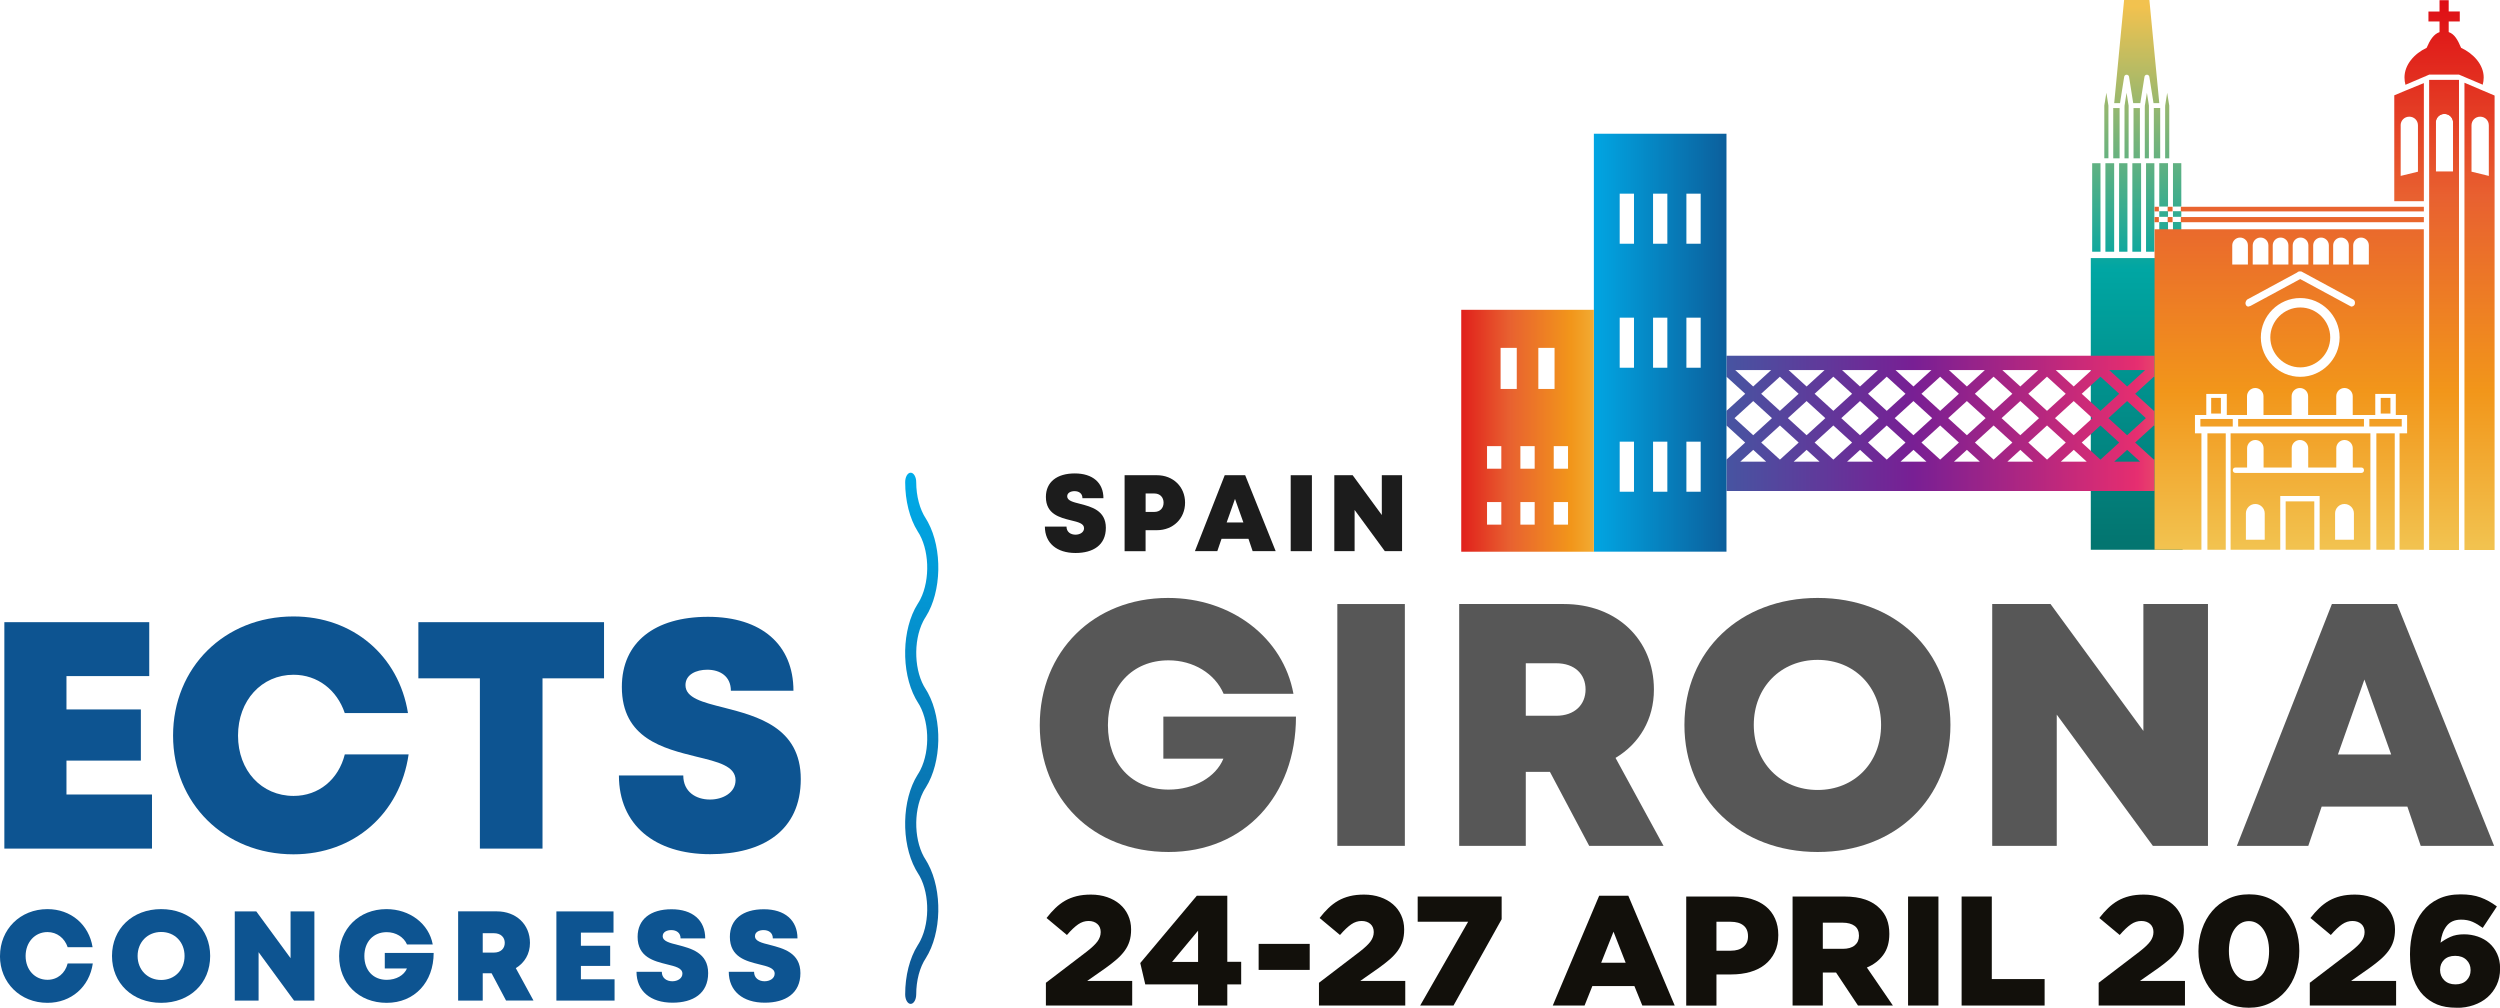 <?xml version="1.0" encoding="UTF-8"?>
<svg id="Layer_2" data-name="Layer 2" xmlns="http://www.w3.org/2000/svg" xmlns:xlink="http://www.w3.org/1999/xlink" viewBox="0 0 545.75 219.99">
  <defs>
    <style>
      .cls-1 {
        fill: url(#New_Gradient_Swatch_4-2);
      }

      .cls-2 {
        fill: url(#New_Gradient_Swatch_9-2);
      }

      .cls-3 {
        fill: url(#New_Gradient_Swatch_9-3);
      }

      .cls-4 {
        fill: url(#New_Gradient_Swatch_6-8);
      }

      .cls-5 {
        fill: url(#New_Gradient_Swatch_6-7);
      }

      .cls-6 {
        fill: url(#New_Gradient_Swatch_6-9);
      }

      .cls-7 {
        fill: url(#New_Gradient_Swatch_6-6);
      }

      .cls-8 {
        fill: url(#New_Gradient_Swatch_6-2);
      }

      .cls-9 {
        fill: url(#New_Gradient_Swatch_6-3);
      }

      .cls-10 {
        fill: url(#New_Gradient_Swatch_6-4);
      }

      .cls-11 {
        fill: url(#New_Gradient_Swatch_6-5);
      }

      .cls-12 {
        fill: #0d5491;
      }

      .cls-13 {
        fill: #1c1c1c;
      }

      .cls-14 {
        fill: #575757;
      }

      .cls-15 {
        clip-path: url(#clippath-13);
      }

      .cls-16 {
        fill: #12100b;
      }

      .cls-17 {
        fill: url(#New_Gradient_Swatch_9);
      }

      .cls-18 {
        fill: url(#New_Gradient_Swatch_4);
      }

      .cls-19 {
        fill: url(#New_Gradient_Swatch_7);
      }

      .cls-20 {
        fill: url(#New_Gradient_Swatch_6);
      }

      .cls-21 {
        fill: url(#New_Gradient_Swatch_6-12);
      }

      .cls-22 {
        fill: url(#New_Gradient_Swatch_6-11);
      }

      .cls-23 {
        fill: url(#New_Gradient_Swatch_6-10);
      }

      .cls-24 {
        fill: url(#New_Gradient_Swatch_6-16);
      }

      .cls-25 {
        fill: url(#New_Gradient_Swatch_6-15);
      }

      .cls-26 {
        fill: url(#New_Gradient_Swatch_6-14);
      }

      .cls-27 {
        fill: url(#New_Gradient_Swatch_6-13);
      }

      .cls-28 {
        fill: url(#New_Gradient_Swatch_6-19);
      }

      .cls-29 {
        fill: url(#New_Gradient_Swatch_6-18);
      }

      .cls-30 {
        fill: url(#New_Gradient_Swatch_6-17);
      }

      .cls-31 {
        fill: url(#New_Gradient_Swatch_6-20);
      }
    </style>
    <linearGradient id="New_Gradient_Swatch_4" data-name="New Gradient Swatch 4" x1="201.22" y1="103.38" x2="201.22" y2="218.73" gradientUnits="userSpaceOnUse">
      <stop offset="0" stop-color="#00abe8"/>
      <stop offset="0" stop-color="#00abe8"/>
      <stop offset=".98" stop-color="#0d5491"/>
      <stop offset="1" stop-color="#0d5491"/>
    </linearGradient>
    <linearGradient id="New_Gradient_Swatch_9" data-name="New Gradient Swatch 9" x1="466.45" y1="120.99" x2="466.45" y2="1.32" gradientUnits="userSpaceOnUse">
      <stop offset="0" stop-color="#037570"/>
      <stop offset=".02" stop-color="#037570"/>
      <stop offset=".52" stop-color="#00a6a3"/>
      <stop offset="1" stop-color="#f2c24f"/>
    </linearGradient>
    <linearGradient id="New_Gradient_Swatch_9-2" data-name="New Gradient Swatch 9" x1="466.45" y1="120.99" x2="466.45" y2="1.32" xlink:href="#New_Gradient_Swatch_9"/>
    <linearGradient id="New_Gradient_Swatch_9-3" data-name="New Gradient Swatch 9" x1="466.45" y1="120.99" x2="466.45" y2="1.32" xlink:href="#New_Gradient_Swatch_9"/>
    <linearGradient id="New_Gradient_Swatch_7" data-name="New Gradient Swatch 7" x1="374.69" y1="92.41" x2="494.01" y2="92.41" gradientUnits="userSpaceOnUse">
      <stop offset="0" stop-color="#4754a1"/>
      <stop offset=".02" stop-color="#4754a1"/>
      <stop offset=".36" stop-color="#781f94"/>
      <stop offset=".76" stop-color="#e32d70"/>
      <stop offset=".77" stop-color="#e62e70"/>
      <stop offset="1" stop-color="#f2c24f"/>
    </linearGradient>
    <linearGradient id="New_Gradient_Swatch_4-2" data-name="New Gradient Swatch 4" x1="345.7" y1="74.81" x2="382.01" y2="74.81" xlink:href="#New_Gradient_Swatch_4"/>
    <linearGradient id="New_Gradient_Swatch_6" data-name="New Gradient Swatch 6" x1="315.49" y1="94.03" x2="353.65" y2="94.03" gradientUnits="userSpaceOnUse">
      <stop offset="0" stop-color="#de0a14"/>
      <stop offset=".37" stop-color="#e86130"/>
      <stop offset=".72" stop-color="#f2961a"/>
      <stop offset="1" stop-color="#f2c24f"/>
    </linearGradient>
    <linearGradient id="New_Gradient_Swatch_6-2" data-name="New Gradient Swatch 6" x1="502.09" y1="-1.47" x2="502.09" y2="119.2" xlink:href="#New_Gradient_Swatch_6"/>
    <linearGradient id="New_Gradient_Swatch_6-3" data-name="New Gradient Swatch 6" x1="499.74" y1="-1.47" x2="499.74" y2="119.2" xlink:href="#New_Gradient_Swatch_6"/>
    <linearGradient id="New_Gradient_Swatch_6-4" data-name="New Gradient Swatch 6" x1="525.9" y1="-1.47" x2="525.9" y2="119.2" xlink:href="#New_Gradient_Swatch_6"/>
    <linearGradient id="New_Gradient_Swatch_6-5" data-name="New Gradient Swatch 6" x1="541.28" y1="-1.47" x2="541.28" y2="119.2" xlink:href="#New_Gradient_Swatch_6"/>
    <linearGradient id="New_Gradient_Swatch_6-6" data-name="New Gradient Swatch 6" x1="533.56" y1="-1.47" x2="533.56" y2="119.2" xlink:href="#New_Gradient_Swatch_6"/>
    <linearGradient id="New_Gradient_Swatch_6-7" data-name="New Gradient Swatch 6" x1="533.56" y1="-1.47" x2="533.56" y2="119.2" xlink:href="#New_Gradient_Swatch_6"/>
    <clipPath id="clippath-13">
      <path class="cls-5" d="M531.73,26.76c0-1.06.83-1.89,1.89-1.89s1.89.82,1.89,1.89v10.72h-3.77v-10.72ZM530.33,17.45v102.61h6.46V17.45h-6.46Z"/>
    </clipPath>
    <linearGradient id="New_Gradient_Swatch_6-8" data-name="New Gradient Swatch 6" x1="533.56" y1="-1.47" x2="533.56" y2="119.2" xlink:href="#New_Gradient_Swatch_6"/>
    <linearGradient id="New_Gradient_Swatch_6-9" data-name="New Gradient Swatch 6" x1="499.74" y1="-1.47" x2="499.74" y2="119.2" xlink:href="#New_Gradient_Swatch_6"/>
    <linearGradient id="New_Gradient_Swatch_6-10" data-name="New Gradient Swatch 6" x1="520.77" y1="-1.47" x2="520.77" y2="119.2" xlink:href="#New_Gradient_Swatch_6"/>
    <linearGradient id="New_Gradient_Swatch_6-11" data-name="New Gradient Swatch 6" x1="483.76" y1="-1.47" x2="483.76" y2="119.2" xlink:href="#New_Gradient_Swatch_6"/>
    <linearGradient id="New_Gradient_Swatch_6-12" data-name="New Gradient Swatch 6" x1="483.88" y1="-1.47" x2="483.88" y2="119.2" xlink:href="#New_Gradient_Swatch_6"/>
    <linearGradient id="New_Gradient_Swatch_6-13" data-name="New Gradient Swatch 6" x1="483.88" y1="-1.47" x2="483.88" y2="119.2" xlink:href="#New_Gradient_Swatch_6"/>
    <linearGradient id="New_Gradient_Swatch_6-14" data-name="New Gradient Swatch 6" x1="502.32" y1="-1.47" x2="502.32" y2="119.2" xlink:href="#New_Gradient_Swatch_6"/>
    <linearGradient id="New_Gradient_Swatch_6-15" data-name="New Gradient Swatch 6" x1="520.77" y1="-1.47" x2="520.77" y2="119.2" xlink:href="#New_Gradient_Swatch_6"/>
    <linearGradient id="New_Gradient_Swatch_6-16" data-name="New Gradient Swatch 6" x1="520.77" y1="-1.47" x2="520.77" y2="119.2" xlink:href="#New_Gradient_Swatch_6"/>
    <linearGradient id="New_Gradient_Swatch_6-17" data-name="New Gradient Swatch 6" x1="502.21" y1="-1.47" x2="502.21" y2="119.2" xlink:href="#New_Gradient_Swatch_6"/>
    <linearGradient id="New_Gradient_Swatch_6-18" data-name="New Gradient Swatch 6" x1="502.15" y1="-1.47" x2="502.15" y2="119.2" xlink:href="#New_Gradient_Swatch_6"/>
    <linearGradient id="New_Gradient_Swatch_6-19" data-name="New Gradient Swatch 6" x1="533.55" y1="-1.47" x2="533.55" y2="119.2" xlink:href="#New_Gradient_Swatch_6"/>
    <linearGradient id="New_Gradient_Swatch_6-20" data-name="New Gradient Swatch 6" x1="499.74" y1="-1.47" x2="499.74" y2="119.2" xlink:href="#New_Gradient_Swatch_6"/>
  </defs>
  <g id="Group">
    <g>
      <path class="cls-16" d="M228.31,214.55l8.91-6.8c1.11-.86,1.9-1.61,2.36-2.24.46-.63.7-1.31.7-2.04s-.24-1.34-.73-1.77c-.49-.43-1.13-.65-1.92-.65s-1.55.24-2.26.73c-.71.49-1.54,1.26-2.46,2.33l-4.45-3.71c.63-.82,1.28-1.54,1.94-2.18.66-.63,1.37-1.17,2.12-1.6s1.6-.76,2.52-.99,1.96-.34,3.11-.34c1.29,0,2.48.19,3.55.56,1.08.37,2,.89,2.77,1.55.77.66,1.37,1.46,1.8,2.4.43.94.65,1.97.65,3.08v.07c0,.95-.12,1.8-.36,2.55-.24.75-.59,1.44-1.07,2.09-.48.65-1.05,1.26-1.73,1.85-.68.59-1.46,1.2-2.35,1.84l-4.08,2.86h9.83v5.37h-18.84v-4.96Z"/>
      <path class="cls-16" d="M261.54,214.89h-11.53l-1.09-4.66,12.34-14.69h6.66v14.42h3.03v4.93h-3.03v4.62h-6.39v-4.62ZM261.54,209.99v-6.83l-5.68,6.83h5.68Z"/>
      <path class="cls-16" d="M274.76,206.05h11.15v5.68h-11.15v-5.68Z"/>
      <path class="cls-16" d="M287.92,214.55l8.91-6.8c1.11-.86,1.9-1.61,2.36-2.24s.7-1.31.7-2.04-.24-1.34-.73-1.77c-.49-.43-1.13-.65-1.92-.65s-1.55.24-2.26.73c-.71.49-1.54,1.26-2.46,2.33l-4.45-3.71c.63-.82,1.28-1.54,1.94-2.18.66-.63,1.37-1.17,2.12-1.6.76-.43,1.6-.76,2.52-.99s1.96-.34,3.11-.34c1.29,0,2.48.19,3.55.56,1.08.37,2,.89,2.77,1.55.77.66,1.37,1.46,1.8,2.4.43.94.65,1.97.65,3.08v.07c0,.95-.12,1.8-.36,2.55-.24.75-.6,1.44-1.07,2.09-.48.65-1.05,1.26-1.73,1.85-.68.59-1.46,1.2-2.35,1.84l-4.08,2.86h9.83v5.37h-18.84v-4.96Z"/>
      <path class="cls-16" d="M320.5,201.22h-11.02v-5.51h18.33v4.96l-10.51,18.84h-7.28l10.47-18.29Z"/>
      <path class="cls-16" d="M349.1,195.54h6.36l10.13,23.97h-7.07l-1.73-4.25h-9.18l-1.7,4.25h-6.94l10.13-23.97ZM354.88,210.16l-2.65-6.77-2.69,6.77h5.34Z"/>
      <path class="cls-16" d="M368.1,195.71h10.2c1.5,0,2.86.19,4.08.56,1.22.37,2.27.92,3.13,1.63.86.71,1.52,1.59,1.99,2.64s.7,2.22.7,3.54v.07c0,1.41-.25,2.64-.77,3.71-.51,1.07-1.22,1.96-2.12,2.69-.91.73-1.99,1.27-3.25,1.63-1.26.36-2.62.54-4.1.54h-3.26v6.8h-6.6v-23.8ZM377.82,207.54c1.18,0,2.1-.28,2.77-.84.67-.56,1-1.32,1-2.27v-.07c0-1.02-.33-1.81-1-2.34-.67-.54-1.6-.8-2.8-.8h-3.09v6.32h3.13Z"/>
      <path class="cls-16" d="M391.33,195.71h11.25c1.84,0,3.39.23,4.66.68,1.27.45,2.3,1.09,3.09,1.9,1.41,1.36,2.11,3.21,2.11,5.54v.07c0,1.84-.44,3.36-1.33,4.56-.88,1.2-2.07,2.12-3.57,2.75l5.68,8.3h-7.62l-4.79-7.21h-2.89v7.21h-6.6v-23.8ZM402.27,207.13c1.13,0,2.01-.25,2.62-.76.61-.51.92-1.2.92-2.06v-.07c0-.95-.32-1.66-.95-2.12s-1.51-.7-2.62-.7h-4.32v5.71h4.35Z"/>
      <path class="cls-16" d="M416.53,195.71h6.63v23.8h-6.63v-23.8Z"/>
      <path class="cls-16" d="M428.21,195.71h6.6v18.02h11.53v5.78h-18.12v-23.8Z"/>
      <path class="cls-16" d="M458.13,214.55l8.91-6.8c1.11-.86,1.9-1.61,2.36-2.24s.7-1.31.7-2.04-.24-1.34-.73-1.77c-.49-.43-1.13-.65-1.92-.65s-1.55.24-2.26.73c-.71.49-1.54,1.26-2.46,2.33l-4.45-3.71c.63-.82,1.28-1.54,1.94-2.18.66-.63,1.37-1.17,2.12-1.6.76-.43,1.6-.76,2.52-.99s1.96-.34,3.11-.34c1.29,0,2.48.19,3.55.56,1.08.37,2,.89,2.77,1.55.77.66,1.37,1.46,1.8,2.4.43.94.65,1.97.65,3.08v.07c0,.95-.12,1.8-.36,2.55-.24.75-.6,1.44-1.07,2.09-.48.65-1.05,1.26-1.73,1.85-.68.59-1.46,1.2-2.35,1.84l-4.08,2.86h9.83v5.37h-18.84v-4.96Z"/>
      <path class="cls-16" d="M490.91,219.99c-1.7,0-3.23-.32-4.59-.97-1.36-.65-2.51-1.53-3.45-2.65-.94-1.12-1.67-2.43-2.18-3.93s-.77-3.08-.77-4.76v-.07c0-1.68.26-3.27.78-4.78s1.26-2.82,2.21-3.94,2.11-2.01,3.47-2.67c1.36-.66,2.89-.99,4.59-.99s3.22.32,4.57.97c1.35.65,2.5,1.53,3.45,2.65s1.68,2.43,2.19,3.93c.51,1.5.76,3.08.76,4.76v.07c0,1.68-.25,3.27-.76,4.78-.51,1.51-1.25,2.82-2.21,3.94-.96,1.12-2.12,2.01-3.49,2.67-1.36.66-2.89.99-4.59.99ZM490.98,214.14c.66,0,1.26-.16,1.8-.48s1-.77,1.38-1.34c.37-.58.66-1.26.87-2.04.2-.78.31-1.65.31-2.6v-.07c0-.95-.11-1.82-.32-2.62-.22-.79-.52-1.48-.9-2.06-.39-.58-.85-1.03-1.39-1.36-.54-.33-1.14-.49-1.8-.49s-1.25.16-1.79.48-.99.76-1.38,1.33-.68,1.25-.88,2.04c-.2.79-.31,1.67-.31,2.62v.07c0,.95.11,1.83.32,2.64s.52,1.5.9,2.07c.38.58.85,1.03,1.39,1.34s1.14.48,1.8.48Z"/>
      <path class="cls-16" d="M504.22,214.55l8.91-6.8c1.11-.86,1.9-1.61,2.36-2.24s.7-1.31.7-2.04-.24-1.34-.73-1.77c-.49-.43-1.13-.65-1.92-.65s-1.55.24-2.26.73c-.71.49-1.54,1.26-2.46,2.33l-4.45-3.71c.63-.82,1.28-1.54,1.94-2.18.66-.63,1.37-1.17,2.12-1.6.76-.43,1.6-.76,2.52-.99s1.96-.34,3.11-.34c1.29,0,2.48.19,3.55.56,1.08.37,2,.89,2.77,1.55.77.66,1.37,1.46,1.8,2.4.43.94.65,1.97.65,3.08v.07c0,.95-.12,1.8-.36,2.55-.24.75-.6,1.44-1.07,2.09-.48.65-1.05,1.26-1.73,1.85-.68.59-1.46,1.2-2.35,1.84l-4.08,2.86h9.83v5.37h-18.84v-4.96Z"/>
      <path class="cls-16" d="M536.3,219.99c-1.7,0-3.12-.24-4.27-.71-1.14-.48-2.15-1.14-3.01-2.01-.88-.88-1.59-2.03-2.12-3.45-.53-1.42-.8-3.24-.8-5.46v-.07c0-1.86.23-3.58.68-5.17.45-1.59,1.14-2.96,2.06-4.13.92-1.17,2.07-2.09,3.45-2.75,1.38-.67,3-1,4.86-1,1.68,0,3.13.22,4.35.67s2.41,1.1,3.57,1.97l-3.09,4.68c-.73-.54-1.46-.98-2.19-1.31-.74-.33-1.58-.49-2.53-.49-1.41,0-2.46.47-3.18,1.4s-1.15,2.14-1.31,3.63c.63-.48,1.35-.9,2.16-1.27s1.8-.56,2.98-.56c1.04,0,2.04.17,2.99.49.95.33,1.79.8,2.5,1.43.71.62,1.29,1.4,1.72,2.33.43.93.65,1.98.65,3.16v.07c0,1.34-.25,2.53-.75,3.59-.5,1.05-1.17,1.95-2.02,2.69-.85.74-1.85,1.3-3.01,1.7-1.16.4-2.38.59-3.67.59ZM536.03,214.89c1.04,0,1.85-.3,2.43-.89s.87-1.32.87-2.19v-.07c0-.87-.3-1.6-.9-2.19s-1.42-.89-2.46-.89-1.85.29-2.43.87c-.58.58-.87,1.3-.87,2.17v.07c0,.87.3,1.6.9,2.21.6.6,1.42.91,2.46.91Z"/>
    </g>
  </g>
  <g id="Layer_1-2" data-name="Layer 1">
    <g>
      <path class="cls-13" d="M228.11,114.96h4.71c0,1.18.91,1.76,1.96,1.76.96,0,1.87-.51,1.87-1.41,0-1.04-1.29-1.34-2.87-1.72-2.4-.6-5.46-1.33-5.46-5.1,0-3.26,2.4-5.14,6.31-5.14s6.25,2.04,6.25,5.41h-4.58c0-1.05-.78-1.54-1.73-1.54-.81,0-1.6.35-1.6,1.13,0,.94,1.25,1.25,2.81,1.64,2.44.63,5.63,1.44,5.63,5.23s-2.78,5.5-6.63,5.5c-4.06,0-6.68-2.15-6.68-5.76"/>
      <path class="cls-13" d="M254.01,109.74c0-1.18-.79-2.01-1.99-2.01h-1.93v4.02h1.93c1.2,0,1.99-.83,1.99-2.01M258.7,109.73c0,3.48-2.62,6.01-6.14,6.01h-2.48v4.58h-4.58v-16.58h7.06c3.52,0,6.14,2.51,6.14,5.99"/>
    </g>
    <path class="cls-13" d="M269.6,108.91l-1.82,5.14h3.65l-1.83-5.14ZM272.54,117.62h-5.88l-.92,2.69h-4.89l6.51-16.58h4.46l6.66,16.58h-5.03l-.91-2.69Z"/>
    <rect class="cls-13" x="281.76" y="103.74" width="4.63" height="16.58"/>
    <polygon class="cls-13" points="306.07 103.73 306.07 120.31 302.3 120.31 295.71 111.32 295.71 120.31 291.28 120.31 291.28 103.73 295.28 103.73 301.65 112.43 301.65 103.73 306.07 103.73"/>
    <path class="cls-14" d="M282.91,156.44c0,17.28-11.28,29.55-27.81,29.55s-28.12-11.62-28.12-27.69,11.73-27.77,27.99-27.77c13.84,0,25.16,8.66,27.39,20.93h-15.24c-1.91-4.45-6.63-7.31-12.02-7.31-7.91,0-13.24,5.72-13.24,14.15s5.24,14.07,13.24,14.07c5.55,0,10.31-2.69,11.97-6.76h-13.11v-9.17h28.95Z"/>
    <rect class="cls-14" x="291.94" y="131.86" width="14.74" height="52.79"/>
    <g>
      <path class="cls-14" d="M333.08,156.25h6.64c4.07,0,6.41-2.45,6.41-5.75s-2.34-5.71-6.41-5.71h-6.64v11.46ZM338.35,168.5h-5.27v16.15h-14.54v-52.79h22.88c11.38,0,19.63,7.65,19.63,18.68,0,6.48-3.16,11.79-8.38,14.91l10.48,19.2h-16.23l-8.57-16.15Z"/>
      <path class="cls-14" d="M396.79,172.45c8.03,0,13.85-5.94,13.85-14.2s-5.82-14.2-13.85-14.2-13.94,5.98-13.94,14.2,5.9,14.2,13.94,14.2h0ZM367.71,158.26c0-16.13,12.11-27.73,29.08-27.73s28.99,11.55,28.99,27.73-12.07,27.73-28.99,27.73-29.08-11.6-29.08-27.73"/>
    </g>
    <polygon class="cls-14" points="482 131.86 482 184.65 469.97 184.65 448.99 156 448.99 184.65 434.9 184.65 434.9 131.86 447.63 131.86 467.9 159.56 467.9 131.86 482 131.86"/>
    <path class="cls-14" d="M516.15,148.34l-5.78,16.36h11.62l-5.84-16.36ZM525.53,176.08h-18.71l-2.92,8.57h-15.59l20.74-52.79h14.22l21.19,52.79h-16.02l-2.91-8.57Z"/>
    <g>
      <path class="cls-12" d="M0,208.71c0-5.86,4.43-10.25,10.36-10.25,5.11,0,9.06,3.37,9.85,8.31h-5.44c-.67-2-2.35-3.3-4.4-3.3-2.76,0-4.78,2.22-4.78,5.23s2.02,5.19,4.78,5.19c2.16,0,3.86-1.41,4.4-3.57h5.49c-.74,5.12-4.72,8.6-9.91,8.6-5.93,0-10.36-4.39-10.36-10.22"/>
      <path class="cls-12" d="M40.29,208.69c0-3.05-2.15-5.24-5.11-5.24s-5.14,2.21-5.14,5.24,2.18,5.24,5.14,5.24,5.11-2.19,5.11-5.24M24.45,208.69c0-5.95,4.47-10.23,10.73-10.23s10.7,4.26,10.7,10.23-4.45,10.23-10.7,10.23-10.73-4.28-10.73-10.23"/>
    </g>
    <polygon class="cls-12" points="68.63 198.96 68.63 218.43 64.19 218.43 56.45 207.86 56.45 218.43 51.25 218.43 51.25 198.96 55.95 198.96 63.43 209.17 63.43 198.96 68.63 198.96"/>
    <g>
      <path class="cls-12" d="M94.67,208.02c0,6.38-4.16,10.9-10.26,10.9s-10.38-4.29-10.38-10.21,4.33-10.25,10.33-10.25c5.1,0,9.28,3.19,10.11,7.72h-5.62c-.7-1.64-2.45-2.69-4.43-2.69-2.92,0-4.88,2.11-4.88,5.22s1.93,5.19,4.88,5.19c2.05,0,3.8-.99,4.42-2.49h-4.84v-3.38h10.68Z"/>
      <path class="cls-12" d="M105.38,207.95h2.45c1.5,0,2.36-.9,2.36-2.12s-.87-2.11-2.36-2.11h-2.45v4.23ZM107.33,212.47h-1.95v5.96h-5.37v-19.48h8.44c4.2,0,7.24,2.82,7.24,6.89,0,2.39-1.17,4.35-3.09,5.5l3.86,7.08h-5.99l-3.16-5.96Z"/>
    </g>
    <polygon class="cls-12" points="134.16 213.78 134.16 218.43 121.46 218.43 121.46 198.96 133.93 198.96 133.93 203.59 126.81 203.59 126.81 206.46 133.2 206.46 133.2 210.86 126.81 210.86 126.81 213.78 134.16 213.78"/>
    <g>
      <path class="cls-12" d="M138.93,212.14h5.54c0,1.39,1.07,2.07,2.3,2.07,1.12,0,2.2-.6,2.2-1.66,0-1.22-1.51-1.58-3.37-2.03-2.82-.7-6.41-1.56-6.41-6,0-3.84,2.82-6.03,7.41-6.03s7.35,2.4,7.35,6.36h-5.38c0-1.23-.92-1.81-2.03-1.81-.95,0-1.87.41-1.87,1.32,0,1.11,1.47,1.47,3.3,1.93,2.87.74,6.62,1.7,6.62,6.14s-3.27,6.46-7.79,6.46c-4.76,0-7.85-2.52-7.85-6.76"/>
      <path class="cls-12" d="M159.07,212.14h5.54c0,1.39,1.07,2.07,2.3,2.07,1.12,0,2.2-.6,2.2-1.66,0-1.22-1.52-1.58-3.37-2.03-2.82-.7-6.41-1.56-6.41-6,0-3.84,2.82-6.03,7.41-6.03s7.35,2.4,7.35,6.36h-5.38c0-1.23-.92-1.81-2.03-1.81-.95,0-1.87.41-1.87,1.32,0,1.11,1.47,1.47,3.3,1.93,2.87.74,6.62,1.7,6.62,6.14s-3.27,6.46-7.79,6.46c-4.76,0-7.85-2.52-7.85-6.76"/>
    </g>
    <polygon class="cls-12" points="33.18 173.44 33.18 185.25 .95 185.25 .95 135.82 32.58 135.82 32.58 147.59 14.51 147.59 14.51 154.87 30.75 154.87 30.75 166.04 14.51 166.04 14.51 173.44 33.18 173.44"/>
    <path class="cls-12" d="M37.78,160.58c0-14.87,11.24-26.01,26.28-26.01,12.96,0,22.99,8.55,25,21.09h-13.8c-1.7-5.07-5.97-8.36-11.17-8.36-7,0-12.13,5.63-12.13,13.28s5.13,13.17,12.13,13.17c5.48,0,9.8-3.57,11.18-9.07h13.93c-1.88,13-11.97,21.82-25.14,21.82-15.04,0-26.28-11.14-26.28-25.93"/>
    <polygon class="cls-12" points="131.86 148.08 118.43 148.08 118.43 185.25 104.76 185.25 104.76 148.08 91.33 148.08 91.33 135.82 131.86 135.82 131.86 148.08"/>
    <path class="cls-12" d="M135.11,169.29h14.05c0,3.53,2.72,5.25,5.83,5.25,2.85,0,5.58-1.52,5.58-4.22,0-3.1-3.85-4-8.55-5.14-7.15-1.78-16.27-3.96-16.27-15.22,0-9.74,7.15-15.31,18.81-15.31s18.65,6.08,18.65,16.14h-13.66c0-3.13-2.33-4.59-5.15-4.59-2.43,0-4.76,1.05-4.76,3.36,0,2.81,3.73,3.74,8.38,4.91,7.28,1.88,16.79,4.31,16.79,15.6s-8.3,16.4-19.78,16.4c-12.1,0-19.92-6.4-19.92-17.17"/>
    <path class="cls-18" d="M197.6,105.26c0,4.06.98,7.93,2.71,10.7,2.55,3.82,2.82,10.48.6,14.87-.19.37-.39.71-.6,1.03-3.44,5.48-3.64,14.71-.45,20.62.14.27.29.52.45.77,2.55,3.82,2.82,10.46.6,14.85-.19.37-.39.71-.6,1.03-3.44,5.48-3.64,14.71-.45,20.61.14.27.29.52.45.77,2.55,3.81,2.82,10.45.6,14.84-.19.37-.39.72-.6,1.04-1.73,2.76-2.71,6.63-2.71,10.69,0,1.14.54,2.07,1.2,2.07s1.21-.93,1.21-2.07c0-3.04.77-5.93,2.11-7.94,3.44-5.47,3.64-14.7.45-20.6-.15-.27-.3-.53-.45-.78-2.55-3.82-2.82-10.46-.6-14.85.19-.37.39-.71.6-1.03,3.44-5.48,3.64-14.71.45-20.61-.14-.27-.29-.52-.45-.77-2.55-3.82-2.82-10.47-.6-14.86.19-.37.39-.71.6-1.03,3.44-5.49,3.64-14.72.45-20.63-.14-.26-.29-.52-.45-.77-1.33-2.01-2.1-4.9-2.11-7.95,0-1.14-.54-2.07-1.21-2.07s-1.2.93-1.2,2.07"/>
    <path class="cls-17" d="M461.43,23.58h-.11v1.14s0,4.26,0,4.26v.54s0,.54,0,.54v4.5h1.39v-10.97h-1.29ZM465.75,23.58v5.4s0,.54,0,.54v5.04h1.39v-10.97h-1.4ZM471.47,23.58h-1.29v5.4s0,.54,0,.54v.54s0,4.5,0,4.5h1.39v-5.58h0v-5.4h-.1ZM459.45,22.51l-.08.54v.08s0,11.42,0,11.42h.9v-11.51l-.09-.54-.36-2.26-.36,2.26ZM463.88,22.51l-.09.54v.08s-.01.45-.01.45v5.4s0,.54,0,.54v5.04h.9v-11.51l-.09-.54-.36-2.26-.36,2.26ZM468.31,22.51l-.09.54v.08s-.01.45-.01.45v5.4h0v5.58h.9v-11.51l-.08-.54-.36-2.26-.36,2.26ZM472.74,22.51l-.08.54v.08s-.01.45-.01.45v6.46s0,4.52,0,4.52h.9v-11.51l-.09-.54-.36-2.26-.36,2.26ZM463.69,0l-2.16,22.51h1.27l.91-5.75c.04-.26.27-.45.53-.45s.49.19.53.45l.91,5.75h1.55l.91-5.75c.04-.26.26-.45.53-.45s.49.19.53.45l.91,5.75h1.26l-2.16-22.51h-5.52Z"/>
    <path class="cls-2" d="M456.72,54.95h1.82v-19.32h-1.82v19.32ZM459.61,54.95h1.91v-19.32h-1.91v19.32ZM462.6,54.95h1.82v-19.32h-1.82v19.32ZM465.49,54.95h1.91v-19.32h-1.91v19.32ZM468.48,54.95h1.82v-19.32h-1.82v19.32ZM471.37,45.09h1.91v-9.47h-1.91v9.47ZM471.37,47.33h1.91v-1.23h-1.91v1.23ZM471.37,54.95h1.91v-6.48h-1.91v6.48ZM474.36,45.09h1.82v-9.47h-1.82v9.47ZM474.36,47.33h1.82v-1.23h-1.82v1.23ZM476.18,48.46h-1.82v6.48h1.82v-6.48Z"/>
    <polygon class="cls-3" points="467.94 56.34 464.96 56.34 462.06 56.34 459.08 56.34 456.42 56.34 456.42 120.01 476.47 120.01 476.47 56.34 473.82 56.34 470.83 56.34 467.94 56.34"/>
    <path class="cls-19" d="M464.36,84.37l-3.93-3.59h7.86l-3.93,3.59ZM468.44,91.28l-4.09,3.73-4.09-3.73,4.09-3.73,4.09,3.73ZM467.18,100.78h-5.65l2.83-2.58,2.82,2.58ZM454.44,96.61l4.09-3.73,4.09,3.73-4.09,3.73-4.09-3.73ZM449.87,100.78l2.83-2.58,2.83,2.58h-5.65ZM442.78,96.61l4.09-3.73,4.09,3.73-4.09,3.73-4.09-3.73ZM438.21,100.78l2.83-2.58,2.82,2.58h-5.65ZM431.12,96.61l4.09-3.73,4.09,3.73-4.09,3.73-4.09-3.73ZM426.55,100.78l2.82-2.58,2.83,2.58h-5.65ZM419.45,96.61l4.09-3.73,4.09,3.73-4.09,3.73-4.09-3.73ZM414.88,100.78l2.83-2.58,2.83,2.58h-5.65ZM407.79,96.61l4.09-3.73,4.09,3.73-4.09,3.73-4.09-3.73ZM403.22,100.78l2.83-2.58,2.82,2.58h-5.65ZM396.13,96.61l4.09-3.73,4.09,3.73-4.09,3.73-4.09-3.73ZM391.56,100.78l2.82-2.58,2.83,2.58h-5.65ZM384.47,96.61l4.09-3.73,4.09,3.73-4.09,3.73-4.09-3.73ZM379.9,100.78l2.83-2.58,2.82,2.58h-5.65ZM378.64,91.28l4.09-3.73,4.09,3.73-4.09,3.73-4.09-3.73ZM378.79,80.78h7.86l-3.93,3.59-3.93-3.59ZM388.55,82.23l4.09,3.73-4.09,3.73-4.09-3.73,4.09-3.73ZM398.31,80.78l-3.93,3.59-3.93-3.59h7.86ZM398.47,91.28l-4.09,3.73-4.09-3.73,4.09-3.73,4.09,3.73ZM400.22,82.23l4.09,3.73-4.09,3.73-4.09-3.73,4.09-3.73ZM409.97,80.78l-3.93,3.59-3.93-3.59h7.86ZM410.13,91.28l-4.09,3.73-4.09-3.73,4.09-3.73,4.09,3.73ZM411.88,82.23l4.09,3.73-4.09,3.73-4.09-3.73,4.09-3.73ZM421.64,80.78l-3.93,3.59-3.93-3.59h7.86ZM421.79,91.28l-4.09,3.73-4.09-3.73,4.09-3.73,4.09,3.73ZM423.54,82.23l4.09,3.73-4.09,3.73-4.09-3.73,4.09-3.73ZM433.3,80.78l-3.93,3.59-3.93-3.59h7.86ZM433.46,91.28l-4.09,3.73-4.09-3.73,4.09-3.73,4.09,3.73ZM435.2,82.23l4.09,3.73-4.09,3.73-4.09-3.73,4.09-3.73ZM444.96,80.78l-3.93,3.59-3.93-3.59h7.86ZM445.12,91.28l-4.09,3.73-4.09-3.73,4.09-3.73,4.09,3.73ZM446.86,82.23l4.09,3.73-4.09,3.73-4.09-3.73,4.09-3.73ZM456.62,80.78l-3.93,3.59-3.93-3.59h7.86ZM456.78,91.28l-4.09,3.73-4.09-3.73,4.09-3.73,4.09,3.73ZM458.53,82.23l4.09,3.73-4.09,3.73-4.09-3.73,4.09-3.73ZM468.75,77.65h-91.86v4.58l4.09,3.73-4.09,3.73v3.19l4.08,3.73-4.08,3.73v6.85h93.45v-6.99l-.15.14-4.09-3.73,4.09-3.73.15.14v-3.47l-.15.14-4.09-3.73,4.09-3.73.15.14v-4.72h-1.59Z"/>
    <path class="cls-1" d="M371.26,53.21h-3.12v-10.93h3.12v10.93ZM371.26,80.28h-3.12v-10.93h3.12v10.93ZM371.26,107.35h-3.12v-10.93h3.12v10.93ZM363.98,53.21h-3.12v-10.93h3.12v10.93ZM363.98,80.28h-3.12v-10.93h3.12v10.93ZM363.98,107.35h-3.12v-10.93h3.12v10.93ZM356.7,53.21h-3.12v-10.93h3.12v10.93ZM356.7,80.28h-3.12v-10.93h3.12v10.93ZM356.7,107.35h-3.12v-10.93h3.12v10.93ZM347.94,29.19v91.24h28.95V29.19h-28.95Z"/>
    <path class="cls-20" d="M342.3,102.32h-3.12v-4.93h3.12v4.93ZM342.3,114.53h-3.12v-4.93h3.12v4.93ZM335.82,75.94h3.54v8.97h-3.54v-8.97ZM335.02,102.32h-3.12v-4.93h3.12v4.93ZM335.02,114.53h-3.12v-4.93h3.12v4.93ZM331.11,84.91h-3.53v-8.97h3.53v8.97ZM327.74,102.32h-3.12v-4.93h3.12v4.93ZM327.74,114.53h-3.12v-4.93h3.12v4.93ZM318.99,67.63v52.81h28.95v-52.81h-28.95Z"/>
    <rect class="cls-8" x="498.96" y="109.45" width="6.25" height="10.56"/>
    <path class="cls-9" d="M529.13,47.38h-53.05v1.13h53.05v-1.13ZM474.27,47.38h-1.07v1.13h1.07v-1.13ZM471.28,47.38h-.94v1.13h.94v-1.13Z"/>
    <path class="cls-10" d="M524.06,27.36c0-1.06.83-1.89,1.89-1.89s1.89.82,1.89,1.89v10.12l-3.77.92v-11.04ZM528.75,18.29l-3.23,1.33-.42.17-2.43,1.02v23.11h6.46v-25.78l-.38.16Z"/>
    <path class="cls-11" d="M539.53,37.48v-10.12c0-1.06.83-1.89,1.89-1.89s1.89.82,1.89,1.89v11.04l-3.77-.92ZM537.99,19.7v100.36h6.58V20.86l-2.97-1.26-3.23-1.38-.38-.16v1.64Z"/>
    <g>
      <path class="cls-7" d="M531.73,26.76c0-1.06.83-1.89,1.89-1.89s1.89.82,1.89,1.89v10.72h-3.77v-10.72ZM530.33,17.45v102.61h6.46V17.45h-6.46Z"/>
      <g class="cls-15">
        <rect class="cls-4" x="530.33" y="17.45" width="6.46" height="102.61"/>
      </g>
    </g>
    <path class="cls-6" d="M529.13,45.14h-53.05v1.01h53.05v-1.01ZM474.27,45.14h-1.07v1.01h1.07v-1.01ZM471.28,45.14h-.94v1.01h.94v-1.01Z"/>
    <rect class="cls-23" x="519.71" y="86.86" width="2.12" height="3.42"/>
    <polygon class="cls-22" points="484.82 86.86 484.19 86.86 482.7 86.86 482.7 90.28 484.19 90.28 484.82 90.28 484.82 86.86"/>
    <polygon class="cls-21" points="485.88 94.6 484.19 94.6 481.88 94.6 481.88 120.01 485.88 120.01 485.88 106.74 485.88 94.6"/>
    <polygon class="cls-27" points="487.41 91.46 486.12 91.46 484.19 91.46 481.64 91.46 480.34 91.46 480.34 93.11 480.58 93.11 484.19 93.11 486.94 93.11 487.41 93.11 487.41 91.46"/>
    <rect class="cls-26" x="488.59" y="91.46" width="27.46" height="1.65"/>
    <polygon class="cls-25" points="524.3 91.46 523.01 91.46 518.53 91.46 518.32 91.46 517.23 91.46 517.23 93.11 517.47 93.11 518.32 93.11 523.83 93.11 524.3 93.11 524.3 91.46"/>
    <rect class="cls-24" x="518.76" y="94.6" width="4.01" height="25.41"/>
    <path class="cls-30" d="M490.28,112.07c0-1.13.92-2.05,2.05-2.05s2.06.92,2.06,2.05v5.76h-4.11v-5.76ZM509.75,112.07c0-1.13.92-2.05,2.05-2.05s2.06.92,2.06,2.05v5.76h-4.11v-5.76ZM510.01,102.06v-4.21c0-.99.81-1.8,1.8-1.8s1.8.81,1.8,1.8v4.21h1.86c.35,0,.59.24.59.59s-.24.59-.59.59h-27.46c-.35,0-.59-.24-.59-.59s.24-.59.59-.59h2.53v-4.21c0-.99.81-1.8,1.8-1.8s1.8.81,1.8,1.8v4.21h6.14v-4.21c0-.99.8-1.8,1.8-1.8s1.8.81,1.8,1.8v4.21h6.14ZM516.64,94.6h-29.7v25.41h10.84v-11.74h8.6v11.74h11.08v-25.41h-.83Z"/>
    <path class="cls-29" d="M495.61,73.66c0,3.58,2.95,6.54,6.54,6.54s6.54-2.96,6.54-6.54-2.96-6.54-6.54-6.54-6.54,2.96-6.54,6.54"/>
    <path class="cls-28" d="M532.55.05v2.46h-2.42v2.18h2.42v2.32c-1.28.44-2.08,1.7-2.82,3.44-2.69,1.25-4.83,3.68-4.83,6.47,0,.55.08,1.08.21,1.59l3.44-1.47,1.77-.76h6.46l1.76.75,3.44,1.46c.13-.51.21-1.04.21-1.58,0-2.79-2.24-5.22-4.93-6.47-.74-1.74-1.43-3-2.71-3.44v-2.32h2.42v-2.18h-2.42V.05h-2Z"/>
    <path class="cls-31" d="M493.54,73.66c0-4.71,3.89-8.6,8.6-8.6s8.6,3.89,8.6,8.6-3.89,8.6-8.6,8.6-8.6-3.89-8.6-8.6M490.24,66.47c-.15-.3,0-.76.3-1.07l10.92-5.91c.13-.15.35-.25.6-.25h.03s.1.01.1.01l.2.03h.05s.17.1.17.1l.05.03,11.07,5.99c.3.15.46.61.3,1.07-.15.31-.46.46-.76.46l-.3-.15-10.84-5.86-10.84,5.86-.46.15c-.3,0-.46-.15-.61-.46M487.3,53.57c0-.94.77-1.71,1.71-1.71s1.71.76,1.71,1.71v4.18h-3.42v-4.18ZM491.77,53.57c0-.94.77-1.71,1.71-1.71s1.71.76,1.71,1.71v4.18h-3.42v-4.18ZM496.14,53.57c0-.94.77-1.71,1.71-1.71s1.71.76,1.71,1.71v4.18h-3.42v-4.18ZM500.5,53.57c0-.94.77-1.71,1.71-1.71h0c.94,0,1.71.76,1.71,1.71v4.18h-3.42v-4.18ZM504.97,53.57c0-.94.77-1.71,1.71-1.71h0c.94,0,1.71.76,1.71,1.71v4.18h-3.42v-4.18ZM509.33,53.57c0-.94.77-1.71,1.71-1.71s1.71.76,1.71,1.71v4.18h-3.42v-4.18ZM513.7,53.57c0-.94.77-1.71,1.71-1.71s1.71.76,1.71,1.71v4.18h-3.42v-4.18ZM470.34,50.05v69.96h10.23v-25.41h-1.41v-4.01h2.47v-4.6h4.48v4.6h4.41v-4.09c0-.99.81-1.8,1.8-1.8s1.8.8,1.8,1.8v4.09h6.14v-4.09c0-.99.8-1.8,1.8-1.8s1.8.8,1.8,1.8v4.09h6.14v-4.09c0-.99.81-1.8,1.8-1.8s1.8.8,1.8,1.8v4.09h4.92v-4.6h4.48v4.6h2.47v4.01h-1.65v25.41h5.3V50.05h-58.79Z"/>
  </g>
</svg>